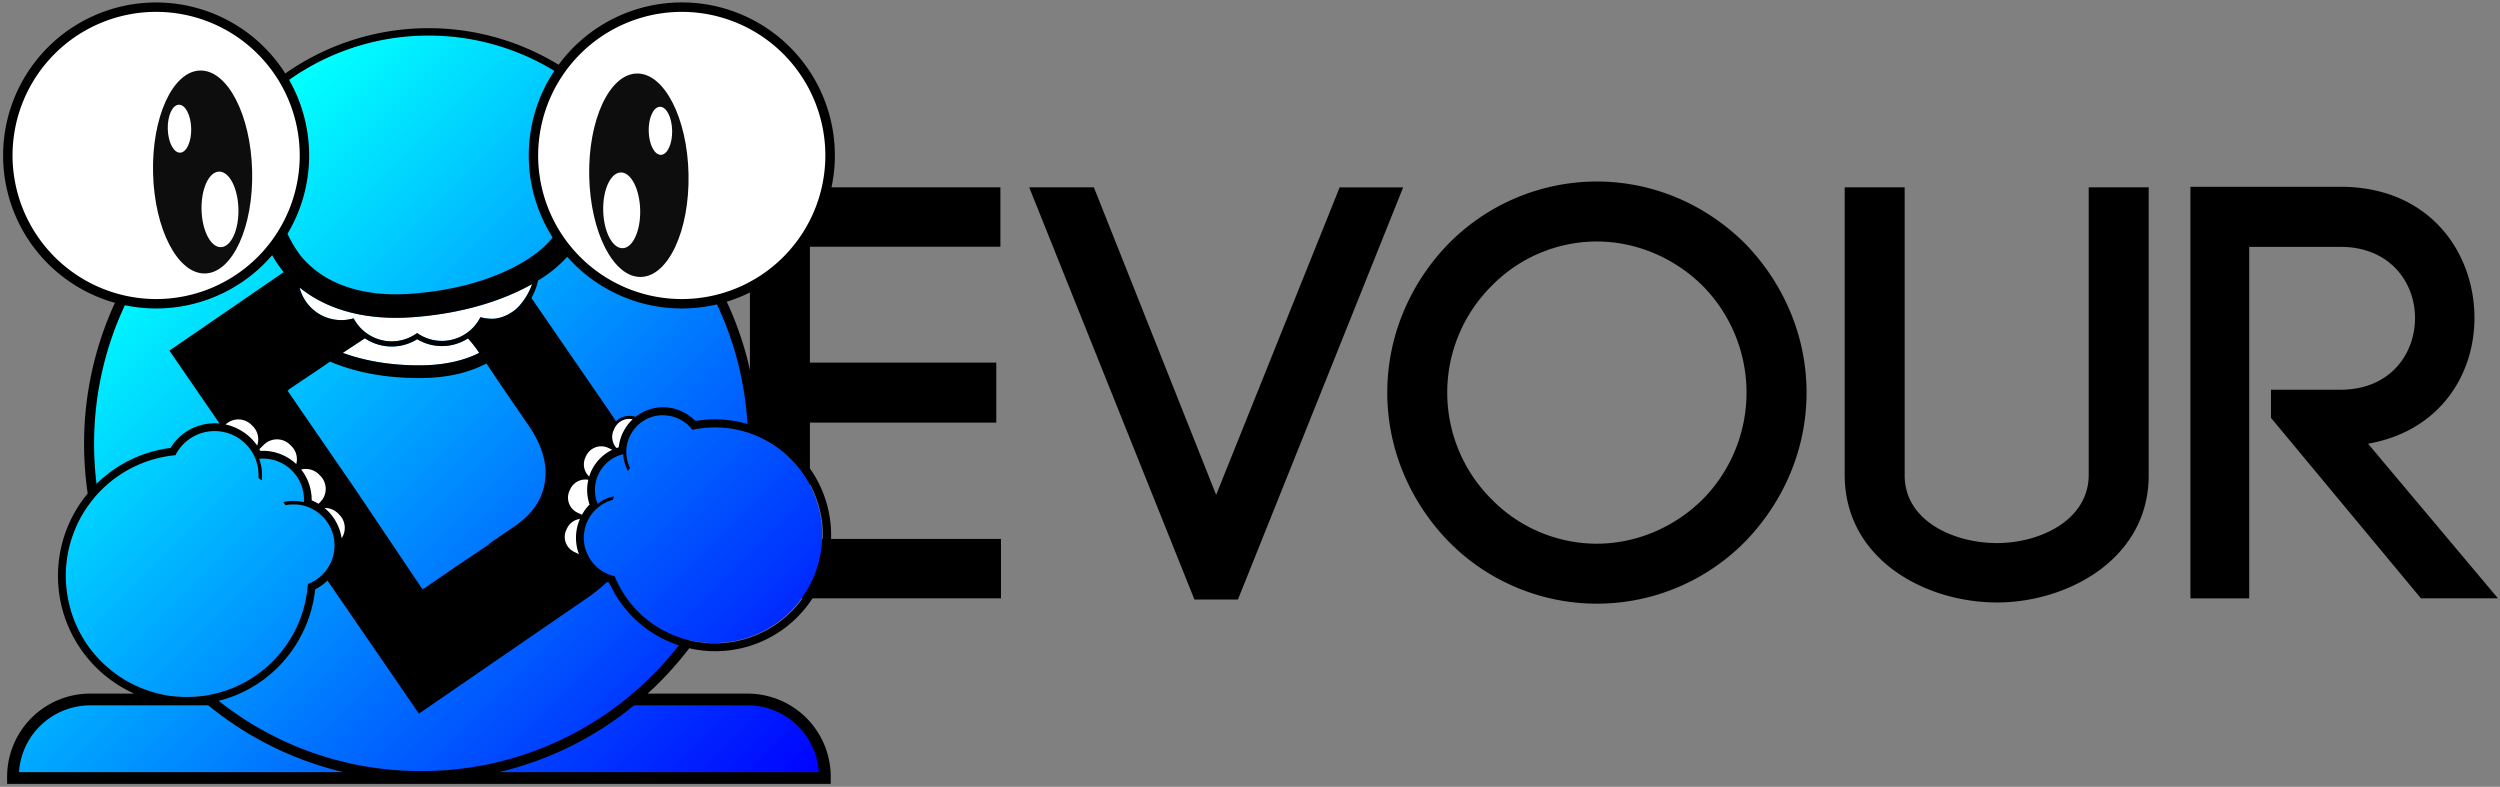 <?xml version="1.0" encoding="UTF-8"?> <svg xmlns="http://www.w3.org/2000/svg" xmlns:xlink="http://www.w3.org/1999/xlink" id="Layer_1" data-name="Layer 1" viewBox="0 0 1920 604.28"><rect x="0" y="0" width="1920" height="604.28" fill="#808080" stroke="none"/><defs><style>.cls-1{fill:#fff;}.cls-2{fill:none;}.cls-3{fill:#0d0d0d;}.cls-4{fill:url(#linear-gradient);}</style><linearGradient id="linear-gradient" x1="87.87" y1="194.38" x2="562.17" y2="668.67" gradientUnits="userSpaceOnUse"><stop offset="0.01" stop-color="aqua"></stop><stop offset="1" stop-color="blue"></stop></linearGradient></defs><title>Devour Logo-grad</title><path d="M622,413.92H768.76v45.61H575.94V143.89H768.31V189.5H622v89H765.15v46.05H622Zm406.85-270h48.77L950.73,460.43H917.32L790.43,143.89H840.1L934,380.06Zm83.54,43.35a160.06,160.06,0,0,1,113.79-47.87c44.7,0,84.89,18.52,114.25,47.87,28.44,29.35,47,69.54,47,114.24s-18.52,84.9-47,114.25a159.72,159.72,0,0,1-228,0c-28.45-29.35-47-69.54-47-114.25S1083.94,216.59,1112.39,187.24Zm195.52,32.51c-21.22-21.22-50.57-34.32-81.73-34.32a113.36,113.36,0,0,0-80.83,34.32,115.56,115.56,0,0,0,0,163.47,113.36,113.36,0,0,0,80.83,34.32c31.16,0,60.51-13.1,81.73-34.32a116.66,116.66,0,0,0,0-163.47Zm108.82,145V143.89h46.06V365.16c0,34.77,37.48,51.92,70.9,51.92,33,0,70.44-17.61,70.44-52.38V143.89h46.06V365.16c0,64.12-62.31,97.53-116.5,97.53C1478.15,462.69,1416.73,429.28,1416.73,364.7Zm327.38-65.47h53.28c38.39,0,57.35-27.55,57.35-55.09,0-27.1-19-54.64-57.35-54.64h-70v270h-45.15V143.44h115.14c68.64,0,103,50.57,103,100.7,0,44.7-27.54,87.15-81.73,96.63l99.79,118.76h-59.15L1744.11,320.9Z"></path><path class="cls-1" d="M412.13,204.52c-123,66.7-171.25,1.39-186.72,4.75,12.9,57.06,36.69,24,56.1,49.06L257.15,274.6c38.78,13.61,92.16,10.21,113.48-.42-4.24-6.18-5.73-8.91-12.21-16,7.48-2.73,7.84-14.37,17-11.42C397.34,248.77,413,225.38,412.13,204.52Z"></path><path class="cls-2" d="M314.28,293.88c22.73-1,43-8.06,57.12-18.55l-.77-1.15a31.76,31.76,0,0,1-6.17.61l-1.12-2.52,1.44,7.23s-15.26,4.26-40.92,4.3l.28,3.26-.28-3.26c-1.25,0-2.51,0-3.81,0-22.2-.33-35.16-4.29-39.56-5.91l-.5,2.45s-8.68-1.1-22.84-5.72l-5.1,3.5C267.28,288.77,289.64,295,314.28,293.88Z"></path><path class="cls-2" d="M386.72,298.14,371.4,275.33c-14.16,10.49-34.39,17.54-57.12,18.55-24.64,1.11-47-5.11-62.23-15.78l-5.37,3.7-25.17,16.91.18.26-.8.55,52.16,75.88,51.36,76.42.81-.54.18.26,25-17.17,25.17-16.91c-.05-.1-.08-.2-.13-.3l21.34-14.67q19.47-13.94,21.88-34.06,2.7-19.95-12.89-42.63Z"></path><g id="Eyes"><path class="cls-1" d="M523.58,233.28A113.91,113.91,0,1,0,409.69,119.39,113.87,113.87,0,0,0,523.58,233.28Z"></path><path class="cls-1" d="M233.8,119.39A114,114,0,1,0,119.91,233.28,113.34,113.34,0,0,0,233.8,119.39Z"></path><ellipse class="cls-3" cx="155.6" cy="132.1" rx="38.06" ry="77.95" transform="translate(-3.25 3.92) rotate(-1.43)"></ellipse><ellipse class="cls-1" cx="137.84" cy="98.84" rx="9" ry="18.42" transform="translate(-2.42 3.47) rotate(-1.43)"></ellipse><ellipse class="cls-1" cx="168.95" cy="160.8" rx="14.17" ry="29.02" transform="translate(-3.96 4.27) rotate(-1.43)"></ellipse><ellipse class="cls-3" cx="491.15" cy="132.1" rx="38.14" ry="78.12" transform="matrix(1, -0.02, 0.02, 1, -3.14, 12.3)"></ellipse><ellipse class="cls-1" cx="507.54" cy="97.92" rx="9.01" ry="18.46" transform="matrix(1, -0.02, 0.02, 1, -2.29, 12.7)"></ellipse><ellipse class="cls-1" cx="477.46" cy="161.53" rx="14.2" ry="29.09" transform="translate(-3.88 11.97) rotate(-1.43)"></ellipse></g><path class="cls-4" d="M574.7,536.59H486.77a256.35,256.35,0,0,0,42.42-45,83,83,0,0,0,49.57-158,253.81,253.81,0,0,0-25.33-104.26A113.92,113.92,0,0,1,429.15,55.69,185.7,185.7,0,0,0,219,63.24a114,114,0,0,1-125.2,167,254,254,0,0,0-25,110.14,257,257,0,0,0,3.46,42,93,93,0,0,0,85.77,151.74c.95.81,1.89,1.64,2.86,2.44H69.67a59.26,59.26,0,0,0-59.26,59.25v1H321.54v-1.49l1.28,0v1.47H634v-1A59.26,59.26,0,0,0,574.7,536.59Z"></path><path class="cls-1" d="M339.72,261.82a32.87,32.87,0,0,1-18.26-5.32l-1.11-.73-1.1.75a32.86,32.86,0,0,1-18.16,5.63h-.27a33.12,33.12,0,0,1-28.5-16.36l-.76-1.3-1.45.37a33,33,0,0,1-40-24c15.18,12.23,38.63,23.22,73.92,23.22q6.78,0,14.14-.56c42-3.26,70.9-14.75,87.71-23.82.92-.49,1.83-1,2.72-1.5-1.8,6.18-7.31,14.9-12.3,19.19s-11.9,7.39-18.06,7.44a33.06,33.06,0,0,1-7.79-.87l-1.46-.34-.74,1.31A33.1,33.1,0,0,1,339.72,261.82Z"></path><path class="cls-1" d="M368.1,271c-14.51,7.32-30.8,9.42-44,9.58-24.32.29-45-3.73-60.85-9.58l17-11.18a37,37,0,0,0,20.57,6.29h.3a36.87,36.87,0,0,0,19.27-5.6,36.94,36.94,0,0,0,39-.62,93.27,93.27,0,0,1,8.58,11Z"></path><path d="M529.34,497.85A89,89,0,0,0,581.9,328.3a257.44,257.44,0,0,0-23.75-96.59A117.51,117.51,0,1,0,429,49.75,191.39,191.39,0,0,0,219.1,56.44,117.5,117.5,0,1,0,88.28,232.57,258.06,258.06,0,0,0,64.58,341a261.41,261.41,0,0,0,2.78,38q-2.86,3.45-5.45,7.21A99.06,99.06,0,0,0,103.1,532.68H69.23A63.83,63.83,0,0,0,5.47,596.43V602H638v-5.55a63.83,63.83,0,0,0-63.76-63.75H497.39c3.07-2.8,6.1-5.68,9.06-8.64A261.51,261.51,0,0,0,529.34,497.85Zm-51-165.47q-1.87-3.36-4-6.76A12.57,12.57,0,0,1,485.84,322,33.79,33.79,0,0,0,478.33,332.38Zm-26.56,94.49a30.58,30.58,0,0,1-2.12-5.19,30.21,30.21,0,0,1,15-35.51,30.62,30.62,0,0,1,6-2.33c.32-.92.65-1.83,1-2.74A32.35,32.35,0,0,0,459,386.87c-.32-.8-.62-1.6-.87-2.41a28.24,28.24,0,0,1,20.52-35.66A30.42,30.42,0,0,0,482,361.18c.09.17.19.34.29.51.52-.71,1.07-1.42,1.62-2.12A28.29,28.29,0,0,1,496.26,322c.46-.25.93-.47,1.41-.68l.41-.18,1.08-.45.4-.15c.48-.17,1-.34,1.45-.49l.11,0c.45-.14.91-.26,1.36-.37l.42-.1,1.14-.24.38-.07c.49-.09,1-.16,1.48-.22l.2,0c.43-.05.86-.09,1.29-.11l.43,0,1.15,0h.37c.48,0,1,0,1.45.05H511c.4,0,.81.06,1.21.11l.44.05,1.08.15.38.07c.48.08,1,.17,1.42.28l.23.06q.59.13,1.17.3l.44.13c.34.1.67.21,1,.33l.4.13c.45.16.9.33,1.34.52l.19.08c.38.16.76.33,1.13.51l.41.2.94.49c.12.07.25.13.37.21.42.23.83.47,1.24.73l.14.1c.36.23.72.47,1.07.72a4.33,4.33,0,0,1,.37.27c.28.2.57.42.84.64l.35.27c.37.31.75.63,1.11.95l.06.06,1,1,.31.32c.25.26.5.53.74.8l.3.34c.32.37.64.76.94,1.16l.33-.07.08.11c1.28-.27,2.57-.5,3.86-.71l1.19-.17c.91-.13,1.82-.25,2.73-.35l1.32-.14q1.4-.13,2.79-.21c.37,0,.75-.06,1.12-.07,1.29-.06,2.58-.1,3.86-.1,1,0,2.07,0,3.1.06l.89,0,2.24.13,1.1.1c.67.06,1.35.12,2,.2l1.13.13,2.05.29,1,.16c.79.13,1.58.28,2.37.43l.68.13c1,.21,2,.44,3.06.68l.5.13c.83.21,1.67.43,2.5.66l.94.28c.68.2,1.37.41,2,.63l1,.34,2,.7,1,.36c.72.27,1.42.55,2.13.84l.76.32q2.88,1.21,5.66,2.65l.77.41,2,1.07.92.53,1.8,1.08.92.57,1.82,1.19.8.54c.76.52,1.5,1,2.24,1.6l.31.22c.84.62,1.68,1.27,2.5,1.94l.6.49c.61.5,1.21,1,1.81,1.53l.81.72,1.54,1.42.84.79,1.48,1.48.78.79c.54.57,1.08,1.16,1.61,1.75l.55.6c.7.8,1.4,1.61,2.08,2.44l.37.48c.55.68,1.08,1.36,1.61,2l.66.9c.42.58.83,1.15,1.24,1.74l.69,1q.58.87,1.14,1.74l.66,1c.39.64.77,1.28,1.14,1.93l.54.92c.54,1,1.06,1.93,1.57,2.92a83,83,0,0,1-36,111.71c-1.15.59-2.31,1.14-3.47,1.67l-.62.28c-1.12.5-2.25,1-3.38,1.42l-.67.26c-1.16.45-2.32.87-3.49,1.26l-.23.07c-1.13.38-2.26.72-3.4,1.05l-.62.17c-1.14.32-2.29.6-3.44.87l-.73.16c-1.17.26-2.34.5-3.52.7l-.37.06c-1.12.19-2.25.36-3.38.5l-.55.08c-1.17.14-2.34.25-3.51.34l-.71.05c-1.18.08-2.36.14-3.53.17h-.45c-1,0-2.09,0-3.14,0l-.88,0c-1.18,0-2.36-.08-3.54-.17l-.6-.05c-1-.08-2-.18-3-.29l-1-.11c-1.15-.15-2.3-.31-3.44-.51h-.09c-1.17-.2-2.34-.43-3.51-.68l-.9-.21c-1-.22-1.93-.45-2.89-.71l-.64-.16c-1.14-.31-2.28-.65-3.41-1l-.72-.24c-.94-.31-1.86-.63-2.78-1l-.8-.3c-1.11-.42-2.22-.86-3.32-1.34l-.33-.15c-1-.43-2-.88-3-1.35l-.81-.4c-1-.49-2-1-3-1.54l-.23-.12c-1-.58-2.09-1.19-3.12-1.82l-.73-.45c-.84-.53-1.68-1.07-2.51-1.63-.2-.13-.4-.26-.59-.4-1-.68-2-1.38-2.93-2.1l-.54-.42q-1.2-.91-2.37-1.89l-.68-.57c-.93-.78-1.85-1.58-2.74-2.41l-.14-.13c-.84-.78-1.66-1.59-2.48-2.41l-.67-.69c-.74-.76-1.46-1.54-2.17-2.33l-.35-.39c-.81-.91-1.6-1.85-2.37-2.8l-.56-.72c-.62-.78-1.22-1.57-1.81-2.38l-.52-.71q-1.08-1.5-2.1-3.06l-.37-.6c-.56-.87-1.11-1.76-1.64-2.67l-.52-.89c-.62-1.1-1.24-2.21-1.82-3.35-.91-1.77-1.72-3.57-2.49-5.37h0l-.44-1.08c-.93-.2-1.86-.42-2.78-.71A30,30,0,0,1,451.77,426.87ZM574.05,325.63a89.57,89.57,0,0,0-39.37-2.4l-.18-.25-.67.15a34.63,34.63,0,0,0-24.6-10.36,34.21,34.21,0,0,0-21.16,7.35,14.84,14.84,0,0,0-4.59-.73,15.26,15.26,0,0,0-10.42,4.15c-1.27-2-2.59-4-4-6.07l-60.91-88.6a48.22,48.22,0,0,0,5.08-13.4,100.51,100.51,0,0,0,22.37-18.25,117.45,117.45,0,0,0,115,36.54A249.49,249.49,0,0,1,574.05,325.63ZM375.54,418.09,350.37,435l-25,17.17-.18-.26-.81.54L273.05,376l-52.16-75.87.8-.55-.18-.27,25.17-16.91,6.85-4.71.39.18c13.39,5.74,35.86,12.48,67.58,12.48h2.71c21.31-.26,37.34-4.86,49.36-11.18l13.15,19.58,19,27.67q15.58,22.67,12.89,42.62-2.42,20.13-21.88,34.07l-21.34,14.67C375.46,417.89,375.49,418,375.54,418.09ZM236.4,448.53c0,.64-.1,1.28-.16,1.91a93.06,93.06,0,0,1-75.69,83.29c-1.34.25-2.68.46-4,.65l-.42.06c-1.27.17-2.54.32-3.81.44l-.59.06c-1.25.11-2.49.19-3.72.25l-.62,0c-1.25,0-2.48.08-3.72.08h-.55c-1.24,0-2.48,0-3.72-.08h-.15c-1.23-.06-2.45-.14-3.67-.24l-.43,0c-1.19-.11-2.37-.24-3.55-.39l-.62-.09c-1.16-.15-2.31-.33-3.46-.53l-.61-.11c-1.16-.22-2.32-.45-3.48-.7L123,533q-1.73-.39-3.42-.84l-.29-.08c-1.14-.3-2.28-.64-3.4-1l-.59-.18q-1.64-.52-3.24-1.11l-.63-.23c-1.07-.39-2.14-.8-3.2-1.24l-.51-.21c-1.09-.46-2.17-.93-3.24-1.43l-.13-.06c-1.07-.49-2.12-1-3.17-1.55l-.49-.25c-1-.52-2-1.07-3-1.62l-.61-.35c-1-.56-1.93-1.14-2.88-1.73l-.55-.35c-1-.62-2-1.26-2.9-1.91l-.3-.21c-.92-.64-1.83-1.3-2.73-2l-.36-.27c-.91-.69-1.81-1.4-2.7-2.12l-.53-.44c-.86-.71-1.71-1.44-2.54-2.18l-.52-.47c-.85-.77-1.68-1.54-2.49-2.33l-.38-.37c-.81-.8-1.61-1.62-2.4-2.45l-.17-.18c-.8-.85-1.59-1.73-2.36-2.62l-.41-.46c-.74-.86-1.46-1.74-2.17-2.63l-.43-.55c-.71-.9-1.4-1.8-2.07-2.73l-.35-.49c-.69-1-1.37-1.95-2-2.94l-.12-.19c-.64-1-1.27-2-1.88-3l-.25-.41q-.9-1.51-1.74-3.06l-.32-.58c-.55-1-1.08-2.06-1.59-3.11-.09-.19-.18-.39-.28-.58-.51-1.08-1-2.17-1.49-3.27-.06-.12-.1-.24-.15-.36-.48-1.11-.93-2.23-1.37-3.36l-.1-.27c-.44-1.15-.84-2.31-1.24-3.48-.06-.2-.12-.39-.19-.58-.37-1.14-.72-2.29-1-3.46l-.18-.64c-.32-1.17-.63-2.36-.91-3.56l-.12-.51c-.29-1.26-.56-2.53-.8-3.82a93,93,0,0,1,74.48-108.47c2-.36,3.91-.64,5.85-.88.77-.09,1.54-.19,2.31-.26a33.78,33.78,0,0,1,2.32-3.91,33.71,33.71,0,0,1,61.39,21.4c.86.63,1.7,1.27,2.54,1.93a36.41,36.41,0,0,0-.38-10.91,37,37,0,0,0-1.56-5.76c.95-.09,1.9-.15,2.85-.15a31.57,31.57,0,0,1,31,25.8,31.72,31.72,0,0,1,.46,7.7c-.61-.15-1.23-.28-1.86-.4l-.62-.1c-.42-.07-.84-.14-1.27-.19l-.73-.08c-.4-.05-.8-.08-1.2-.11l-.77-.05c-.39,0-.79,0-1.19,0l-.44,0h-.43l-.67,0-1.06,0-.65.05-1.15.11-.57.07q-.85.1-1.71.27c-.52.1-1,.21-1.55.33.6.78,1.19,1.58,1.77,2.39l.27-.06c.51-.09,1-.18,1.53-.24l.51-.06,1-.11.6,0,.92-.06h1.52l.61,0,.89,0,.6,0,.9.08.57.06,1,.14.5.08c.38.06.76.14,1.14.22l.29.06c.48.11,1,.22,1.43.35l.24.07c.39.11.77.22,1.16.35l.43.14.94.33.48.19.87.35.49.22c.28.13.56.25.84.39l.48.23.83.44.44.24.88.52.36.21c.38.23.74.47,1.1.72l.11.07c.4.28.8.56,1.19.86l.21.17c.31.23.62.48.92.73l.34.29.74.65.38.36c.23.21.45.43.67.65l.38.38.63.67.36.4.61.72.33.4c.22.26.42.53.62.8l.27.35c.27.37.53.74.78,1.13a.18.18,0,0,1,.05.07c.27.4.53.82.78,1.24l.2.35c.18.31.36.62.52.93.09.16.17.32.25.48l.42.84.24.53c.12.28.25.55.36.83l.23.56c.11.28.22.56.32.85s.14.38.2.57.19.59.29.88.11.38.17.56c.09.33.18.66.26,1,0,.16.09.32.12.48.12.49.23,1,.32,1.5A31.6,31.6,0,0,1,236.4,448.53ZM339.72,261.82a32.87,32.87,0,0,1-18.26-5.32l-1.11-.73-1.1.75a32.86,32.86,0,0,1-18.16,5.63h-.27a33.12,33.12,0,0,1-28.5-16.36l-.76-1.3-1.45.37a33,33,0,0,1-40-24c15.18,12.23,38.63,23.22,73.92,23.22q6.78,0,14.14-.56c42-3.26,70.9-14.75,87.71-23.82.92-.49,1.83-1,2.72-1.5-1.8,6.18-7.31,14.9-12.3,19.19s-11.9,7.39-18.06,7.44a33.06,33.06,0,0,1-7.79-.87l-1.46-.34-.74,1.31A33.1,33.1,0,0,1,339.72,261.82ZM368.1,271c-14.51,7.32-30.8,9.42-44,9.58-24.32.29-45-3.73-60.85-9.58l17-11.18a37,37,0,0,0,20.57,6.29h.3a36.87,36.87,0,0,0,19.27-5.6,36.94,36.94,0,0,0,39-.62,93.27,93.27,0,0,1,8.58,11ZM523.58,9.11A110.28,110.28,0,1,1,413.3,119.39,110.4,110.4,0,0,1,523.58,9.11ZM329.15,27.33a184.94,184.94,0,0,1,96.56,27.09,117.28,117.28,0,0,0-1.3,127.94c-12,15.94-47.7,38.51-107.67,43.16-36.29,2.81-65.12-6.28-83.4-26.29-5.72-6.26-10.33-15-12.53-19.67a117.32,117.32,0,0,0,1.24-118.23A185.05,185.05,0,0,1,329.15,27.33ZM9.63,119.39A110.28,110.28,0,1,1,119.91,229.67,110.4,110.4,0,0,1,9.63,119.39ZM72.27,341A250.2,250.2,0,0,1,95.91,234.43,117.43,117.43,0,0,0,209,196a96.9,96.9,0,0,0,8.86,13L130.1,269.28l38.51,56c-1.23-.12-2.48-.2-3.73-.2a40.12,40.12,0,0,0-7.32.68,39.4,39.4,0,0,0-25.47,16.55c-.38.55-.75,1.12-1.1,1.7-2,.25-3.78.53-5.53.86A98.27,98.27,0,0,0,74.12,371.6,254.24,254.24,0,0,1,72.27,341ZM14.59,593a54.81,54.81,0,0,1,54.64-51.28H160A256.49,256.49,0,0,0,263.79,593Zm559.67-51.28A54.81,54.81,0,0,1,628.9,593H383.07a256.23,256.23,0,0,0,103.87-51.28ZM323.42,592.17a249.18,249.18,0,0,1-155.5-53.94,97.86,97.86,0,0,0,49.36-29.85,99.78,99.78,0,0,0,24.78-55.78,37.61,37.61,0,0,0,9.44-6.72l70.24,102.18,130.85-89.95a122,122,0,0,0,13.53-11.17c.5.18,1,.36,1.52.52l.19.06.41,1,.09,0c.51,1.1,1,2.12,1.5,3.1a88.71,88.71,0,0,0,51.53,44,254.38,254.38,0,0,1-20.35,23A249.55,249.55,0,0,1,323.42,592.17Z"></path><path class="cls-1" d="M249.47,390.11a14.26,14.26,0,0,1,10.24,4.31l1,1a14.33,14.33,0,0,1,1.67,17.95c-.06-.4-.12-.8-.2-1.2a37.49,37.49,0,0,0-12.94-22.05ZM238.74,377a37.31,37.31,0,0,1,.62,7.27,37.24,37.24,0,0,1,5.24,2.64l1.23-1.2a14.32,14.32,0,0,0,.24-20.25l-1-1a14.28,14.28,0,0,0-10.24-4.31,13.63,13.63,0,0,0-3.53.46A37.33,37.33,0,0,1,238.74,377ZM200,346.3c.68,0,1.31-.06,1.93-.06a37.3,37.3,0,0,1,21.19,6.61,37.89,37.89,0,0,1,4.41,3.53,14.22,14.22,0,0,0-3.57-13.64l-1-1a14.33,14.33,0,0,0-20.25-.24l-3.5,3.43C199.44,345.39,199.7,345.84,200,346.3Zm-12.67-14.22a39.66,39.66,0,0,1,10.18,10.12,14.32,14.32,0,0,0-3.25-14.79l-1-1a14.3,14.3,0,0,0-20-.41A39.68,39.68,0,0,1,187.28,332.08Z"></path><path class="cls-1" d="M444.66,425.6,441,423.87a12.78,12.78,0,0,1-6.05-17l.54-1.12a12.74,12.74,0,0,1,9.89-7.18c-.49,1.14-.94,2.3-1.32,3.5a36,36,0,0,0-.15,21.39C444.13,424.16,444.39,424.88,444.66,425.6ZM452.51,366s0-.06,0-.09a34,34,0,0,1,16.88-20.07l.84-.42L467.19,344a12.77,12.77,0,0,0-17,6.05l-.54,1.13A12.76,12.76,0,0,0,452.51,366Zm22.69-22.52a34.7,34.7,0,0,1,1.52-7.11A34.17,34.17,0,0,1,485.84,322a12.65,12.65,0,0,0-13.91,7l-.53,1.13a12.75,12.75,0,0,0,2,13.92C474,343.92,474.58,343.71,475.2,343.52Zm-31.67,50.23,3.41,1.62a35.76,35.76,0,0,1,5.88-7.87c-.16-.44-.3-.87-.43-1.3a34,34,0,0,1-.58-17.59l-.15-.1a12.42,12.42,0,0,0-2.09-.2A12.78,12.78,0,0,0,438,375.6l-.53,1.13A12.76,12.76,0,0,0,443.53,393.75Z"></path></svg> 